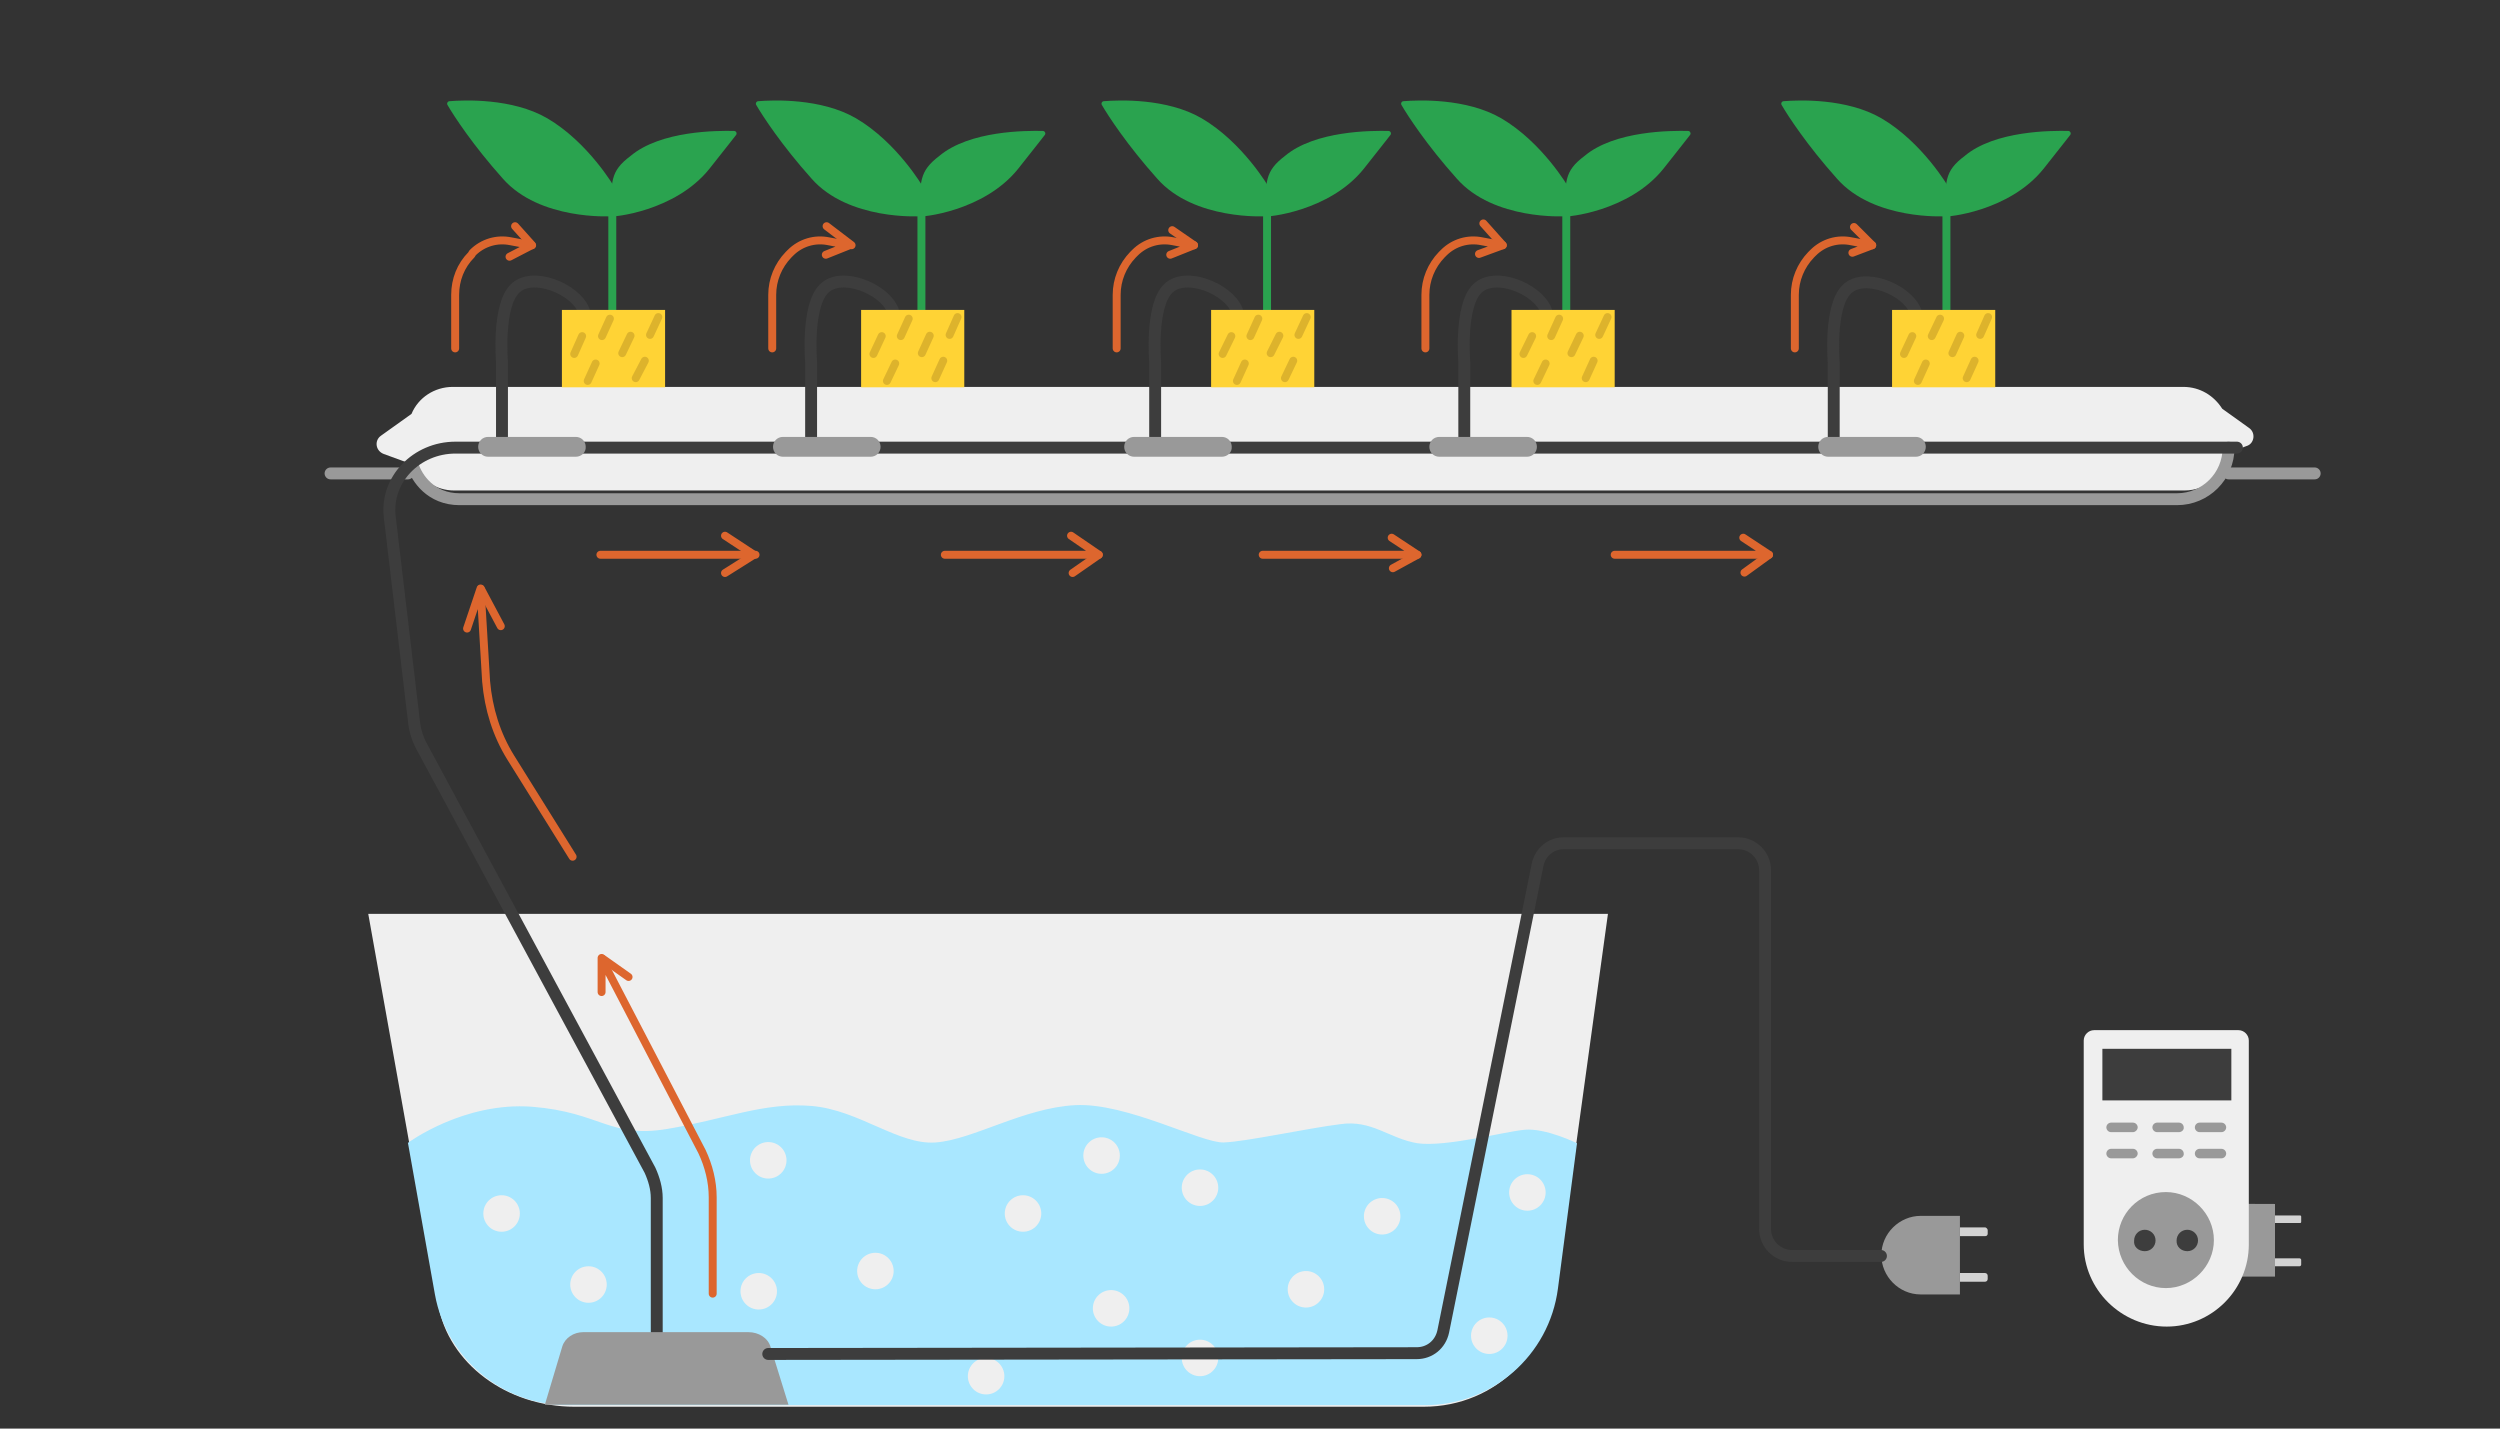 <?xml version="1.0" encoding="utf-8"?>
<!-- Generator: Adobe Illustrator 22.0.1, SVG Export Plug-In . SVG Version: 6.00 Build 0)  -->
<svg version="1.1" id="Слой_1" xmlns="http://www.w3.org/2000/svg" xmlns:xlink="http://www.w3.org/1999/xlink" x="0px" y="0px"
	 viewBox="0 0 630 360" style="enable-background:new 0 0 630 360;" xml:space="preserve">
<rect x="0" y="0" width="630" height="360" fill="#333333" stroke="none"/>
<style type="text/css">
	.st0{fill:#2AA34F;}
	.st1{fill:#FFD335;}
	.st2{fill:#DD662E;}
	.st3{fill:#C65D98;}
	.st4{fill:#A9E7FF;}
	.st5{fill:#999999;}
	.st6{fill:#EFEFEF;}
	.st7{fill:#3D3D3D;}
	.st8{fill:#FF6161;}
	.st9{fill:#51A5E5;}
	.st10{fill:#896E52;}
	.st11{fill:none;stroke:#51A5E5;stroke-width:3;stroke-miterlimit:10;}
	.st12{fill:#D3D3D3;}
	.st13{fill:none;stroke:#2AA34F;stroke-width:2;stroke-linecap:round;stroke-linejoin:round;stroke-miterlimit:10;}
	.st14{fill:none;stroke:#999999;stroke-width:3;stroke-miterlimit:10;}
	.st15{fill:none;stroke:#896E52;stroke-width:2;stroke-linecap:round;stroke-linejoin:round;stroke-miterlimit:10;}
	.st16{fill:none;stroke:#999999;stroke-width:3;stroke-linecap:round;stroke-linejoin:round;stroke-miterlimit:10;}
	.st17{opacity:0.55;fill:#EFEFEF;}
	.st18{fill:none;stroke:#DD662E;stroke-width:2;stroke-linecap:round;stroke-linejoin:round;stroke-miterlimit:10;}
	.st19{fill:none;stroke:#3D3D3D;stroke-width:3;stroke-linecap:round;stroke-linejoin:round;stroke-miterlimit:10;}
	.st20{fill:none;stroke:#51A5E5;stroke-width:3;stroke-linecap:round;stroke-linejoin:round;stroke-miterlimit:10;}
	.st21{fill:none;stroke:#74B922;stroke-width:2;stroke-linecap:round;stroke-linejoin:round;stroke-miterlimit:10;}
	.st22{fill:none;stroke:#DDB32C;stroke-width:2;stroke-linecap:round;stroke-linejoin:round;stroke-miterlimit:10;}
	.st23{fill:#FFFFFF;}
	.st24{fill:#A3D9F6;}
	.st25{fill:#FFFFFF;stroke:#74B922;stroke-width:2;stroke-linecap:round;stroke-linejoin:round;stroke-miterlimit:10;}
	.st26{fill:none;stroke:#E6E6E6;stroke-width:2;stroke-linecap:round;stroke-linejoin:round;stroke-miterlimit:10;}
	.st27{fill:none;stroke:#CCCCCC;stroke-width:2;stroke-linecap:round;stroke-linejoin:round;stroke-miterlimit:10;}
</style>
<g>
	<path class="st6" d="M566.7,107.8l-6.7-4.8c-2.1-3.3-5.6-5.5-9.8-5.5H114.1c-4.6,0-8.7,2.7-10.4,6.8l-7.7,5.5
		c-1.7,1.2-1.4,3.8,0.7,4.6l7.4,2.7c1.9,3.8,5.8,6.5,10.3,6.5h436.1c5.6,0,10.4-4.1,11.3-9.6l4.6-1.7
		C568.1,111.6,568.5,109,566.7,107.8z"/>
	<path class="st6" d="M392.4,323.2c-1.9,16.6-14.9,31.3-33.7,31.3H144.8c-17.1,0-31.8-10.9-34.4-25.8l-17.6-98.4h312.4L392.4,323.2z
		"/>
	<line class="st13" x1="154.3" y1="47.6" x2="154.3" y2="80.1"/>
	<path class="st0" d="M154,54.5c0,0.3,16.1-1.1,24.8-12c4-5,5.8-7.4,6.7-8.5c0.3-0.4,0-1-0.5-1c-4.2-0.1-18.5-0.1-26.1,6.3
		C153.7,43.2,154,45.7,154,54.5z"/>
	<path class="st0" d="M154,54.5c0,0-18,1.1-27.3-9.5c-7.6-8.5-12.4-15.9-13.9-18.5c-0.3-0.4,0-1,0.5-1c3.7-0.3,15.8-0.8,24.6,4.3
		c10.4,6.1,16.9,17.3,16.9,17.3L154,54.5z"/>
	<line class="st13" x1="232.2" y1="47.6" x2="232.2" y2="80.1"/>
	<path class="st0" d="M231.8,54.5c0,0.3,16.1-1.1,24.8-12c4-5,5.8-7.4,6.7-8.5c0.3-0.4,0-1-0.5-1c-4.2-0.1-18.5-0.1-26.1,6.3
		C231.6,43.2,231.8,45.7,231.8,54.5z"/>
	<path class="st0" d="M231.8,54.5c0,0-18,1.1-27.3-9.5c-7.6-8.5-12.4-15.9-13.9-18.5c-0.3-0.4,0-1,0.5-1c3.7-0.3,15.8-0.8,24.6,4.3
		c10.4,6.1,16.9,17.3,16.9,17.3L231.8,54.5z"/>
	<line class="st13" x1="319.3" y1="47.6" x2="319.3" y2="80.1"/>
	<path class="st0" d="M318.9,54.5c0,0.3,16.1-1.1,24.8-12c4-5,5.8-7.4,6.7-8.5c0.3-0.4,0-1-0.5-1c-4.2-0.1-18.5-0.1-26.1,6.3
		C318.7,43.2,318.9,45.7,318.9,54.5z"/>
	<path class="st0" d="M318.9,54.5c0,0-18,1.1-27.3-9.5c-7.6-8.5-12.4-15.9-13.9-18.5c-0.3-0.4,0-1,0.5-1c3.7-0.3,15.8-0.8,24.6,4.3
		c10.4,6.1,16.9,17.3,16.9,17.3L318.9,54.5z"/>
	<line class="st13" x1="394.7" y1="47.6" x2="394.7" y2="80.1"/>
	<path class="st0" d="M394.4,54.5c0,0.3,16.1-1.1,24.8-12c4-5,5.8-7.4,6.7-8.5c0.3-0.4,0-1-0.5-1c-4.2-0.1-18.5-0.1-26.1,6.3
		C394.1,43.2,394.4,45.7,394.4,54.5z"/>
	<path class="st0" d="M394.4,54.5c0,0-18,1.1-27.3-9.5c-7.6-8.5-12.4-15.9-13.9-18.5c-0.3-0.4,0-1,0.5-1c3.7-0.3,15.8-0.8,24.6,4.3
		c10.4,6.1,16.9,17.3,16.9,17.3L394.4,54.5z"/>
	<line class="st13" x1="490.5" y1="47.6" x2="490.5" y2="80.1"/>
	<path class="st0" d="M490.2,54.5c0,0.3,16.1-1.1,24.8-12c4-5,5.8-7.4,6.7-8.5c0.3-0.4,0-1-0.5-1c-4.2-0.1-18.5-0.1-26.1,6.3
		C489.9,43.2,490.2,45.7,490.2,54.5z"/>
	<path class="st0" d="M490.2,54.5c0,0-18,1.1-27.3-9.5c-7.6-8.5-12.4-15.9-13.9-18.5c-0.3-0.4,0-1,0.5-1c3.7-0.3,15.8-0.8,24.6,4.3
		c10.4,6.1,16.9,17.3,16.9,17.3L490.2,54.5z"/>
	<path class="st12" d="M573.3,317.1h6.2c0.2,0,0.4,0.2,0.4,0.4v1.2c0,0.2-0.2,0.4-0.4,0.4h-6.2V317.1z"/>
	<path class="st5" d="M573.3,303.4v18.3h-9.2c-5,0-9.2-4.2-9.2-9.2l0,0c0-5,4.2-9.2,9.2-9.2C564.2,303.4,573.3,303.4,573.3,303.4z"
		/>
	<path class="st12" d="M573.3,306.3h6.3c0.2,0,0.3,0.1,0.3,0.3v1.3c0,0.2-0.1,0.3-0.3,0.3h-6.3V306.3z"/>
	<path class="st6" d="M527.7,259.6h36.4c1.4,0,2.6,1.2,2.6,2.6v51.4c0,11.4-9.3,20.7-20.7,20.7l0,0c-11.4,0-20.9-9.3-20.9-20.7
		v-51.4C525.1,260.8,526.3,259.6,527.7,259.6z"/>
	<path class="st5" d="M545.8,324.6c6.6,0,12.1-5.5,12.1-12.1c0-6.6-5.5-12.1-12.1-12.1c-6.8,0-12.1,5.5-12.1,12.1
		C533.8,319.3,539.3,324.6,545.8,324.6L545.8,324.6z"/>
	<path class="st7" d="M551.2,315.3c1.6,0,2.7-1.3,2.7-2.7c0-1.6-1.3-2.7-2.7-2.7c-1.6,0-2.7,1.3-2.7,2.7
		C548.4,314.2,549.7,315.3,551.2,315.3L551.2,315.3z"/>
	<path class="st7" d="M540.5,315.3c1.6,0,2.7-1.3,2.7-2.7c0-1.6-1.3-2.7-2.7-2.7c-1.6,0-2.7,1.3-2.7,2.7
		C537.6,314.2,538.9,315.3,540.5,315.3L540.5,315.3z"/>
	<rect x="529.8" y="264.3" class="st7" width="32.5" height="13"/>
	<path class="st5" d="M537.5,285.3h-5.5c-0.7,0-1.2-0.6-1.2-1.2l0,0c0-0.7,0.6-1.2,1.2-1.2h5.5c0.7,0,1.2,0.6,1.2,1.2l0,0
		C538.7,284.7,538.1,285.3,537.5,285.3z"/>
	<path class="st5" d="M549.1,285.3h-5.5c-0.7,0-1.2-0.6-1.2-1.2l0,0c0-0.7,0.6-1.2,1.2-1.2h5.5c0.7,0,1.2,0.6,1.2,1.2l0,0
		C550.4,284.7,549.8,285.3,549.1,285.3z"/>
	<path class="st5" d="M559.8,285.3h-5.5c-0.7,0-1.2-0.6-1.2-1.2l0,0c0-0.7,0.6-1.2,1.2-1.2h5.5c0.7,0,1.2,0.6,1.2,1.2l0,0
		C561,284.7,560.5,285.3,559.8,285.3z"/>
	<path class="st5" d="M537.5,291.9h-5.5c-0.7,0-1.2-0.6-1.2-1.2l0,0c0-0.7,0.6-1.2,1.2-1.2h5.5c0.7,0,1.2,0.6,1.2,1.2l0,0
		C538.7,291.3,538.1,291.9,537.5,291.9z"/>
	<path class="st5" d="M549.1,291.9h-5.5c-0.7,0-1.2-0.6-1.2-1.2l0,0c0-0.7,0.6-1.2,1.2-1.2h5.5c0.7,0,1.2,0.6,1.2,1.2l0,0
		C550.4,291.3,549.8,291.9,549.1,291.9z"/>
	<path class="st5" d="M559.8,291.9h-5.5c-0.7,0-1.2-0.6-1.2-1.2l0,0c0-0.7,0.6-1.2,1.2-1.2h5.5c0.7,0,1.2,0.6,1.2,1.2l0,0
		C561,291.3,560.5,291.9,559.8,291.9z"/>
	<path class="st12" d="M500.9,310v0.9c0,0.4-0.3,0.6-0.6,0.6h-6.4v-2.2h6.4C500.6,309.4,500.9,309.7,500.9,310z"/>
	<path class="st12" d="M500.9,321.5v0.8c0,0.4-0.3,0.7-0.7,0.7h-6.3v-2.2h6.3C500.6,320.8,500.9,321.1,500.9,321.5z"/>
	<path class="st5" d="M493.9,326.3v-19.9h-9.9c-5.3,0-9.9,4.4-9.9,9.9l0,0c0,5.3,4.4,9.9,9.9,9.9H493.9L493.9,326.3z"/>
	<path class="st4" d="M102.8,288c0,0,14-10.4,31.3-9.1c17.3,1.4,19.5,8,34,5.6c14.5-2.4,24.3-6.8,36.4-5.8c12,1,21.9,9.9,31.3,9.2
		c9.4-0.7,22.1-8.7,35.1-9.4c13-0.7,31.8,9.6,37.5,9.4c5.6-0.2,21.2-3.6,29.3-4.6c8-1.2,12.3,3.6,19.5,4.8c7.2,1,21.7-2.9,27-3.4
		s13.2,3.4,13.2,3.4l-4.8,36.6c-2.2,16.9-16.6,29.4-33.5,29.4H143c-16.4,0-30.5-11.8-33.4-27.9L102.8,288z"/>
	<path class="st16" d="M561.6,112.8L561.6,112.8c0,7.2-5.8,13-13,13H115.8c-7.2,0-10.8-5.3-11.8-8.6l0,0"/>
	<path class="st21" d="M141.8,112.3l-13,0.2c-1.2,0-2.2-1-2.2-2.2V91.4c0,0-1.2-14.2,3.3-18.5c4.3-4.3,15.1,0,17.3,5.5"/>
	<path class="st19" d="M126.5,110V91.2c0,0-1.2-14.2,3.3-18.5c4.3-4.3,15.1,0,17.3,5.5"/>
	<path class="st21" d="M219.6,112.3l-13,0.2c-1.2,0-2.2-1-2.2-2.2V91.4c0,0-1.2-14.2,3.3-18.5c4.3-4.3,15.1,0,17.3,5.5"/>
	<path class="st21" d="M306.2,112.3l-13,0.2c-1.2,0-2.2-1-2.2-2.2V91.4c0,0-1.2-14.2,3.3-18.5c4.3-4.3,15.1,0,17.3,5.5"/>
	<path class="st21" d="M384.2,112.3l-13,0.2c-1.2,0-2.2-1-2.2-2.2V91.4c0,0-1.2-14.2,3.3-18.5c4.4-4.3,15.1,0,17.3,5.5"/>
	<path class="st21" d="M477.3,112.3l-13,0.2c-1.2,0-2.2-1-2.2-2.2V91.4c0,0-1.2-14.2,3.3-18.5c4.3-4.3,15.1,0,17.3,5.5"/>
	<g>
		<rect x="141.6" y="78.1" class="st1" width="26" height="19.5"/>
		<line class="st22" x1="146.7" y1="84.7" x2="144.7" y2="89.2"/>
		<line class="st22" x1="153.7" y1="80.3" x2="151.7" y2="84.7"/>
		<line class="st22" x1="158.9" y1="84.6" x2="156.8" y2="89"/>
		<line class="st22" x1="150.1" y1="91.6" x2="148.1" y2="96"/>
		<line class="st22" x1="162.5" y1="90.9" x2="160.2" y2="95.3"/>
		<line class="st22" x1="165.9" y1="79.9" x2="163.8" y2="84.4"/>
	</g>
	<line class="st16" x1="83.3" y1="119.3" x2="102.8" y2="119.3"/>
	<line class="st16" x1="583.3" y1="119.3" x2="561.6" y2="119.3"/>
	<path class="st21" d="M165.5,339v-37.1c0-2.4-0.7-4.8-1.7-7l-57.7-107.1c-0.9-1.7-1.4-3.4-1.7-5.3l-6.2-52.4
		c-1-9.2,6.7-17.3,16.6-17.3h448.9"/>
	<path class="st19" d="M165.5,339v-37.1c0-2.4-0.7-4.8-1.7-7l-57.7-107.1c-0.9-1.7-1.4-3.4-1.7-5.3l-6.2-52.4
		c-1-9.2,6.7-17.3,16.6-17.3h448.9"/>
	<path class="st18" d="M179.6,326v-24.3c0-3.9-1-7.9-2.7-11.5l-25.3-48.6v-0.2v8.6"/>
	<line class="st18" x1="151.3" y1="139.8" x2="190.4" y2="139.8"/>
	<polyline class="st18" points="238.1,139.8 276.9,139.8 269.9,135 	"/>
	<polyline class="st18" points="318.2,139.8 357.2,139.8 350.7,135.5 	"/>
	<polyline class="st18" points="406.9,139.8 445.8,139.8 439.3,135.5 	"/>
	<path class="st18" d="M194.6,87.8V74.3c0-3.8,1.5-7.4,4.1-10.1l0.5-0.5c2.6-2.6,6.2-3.6,9.6-2.9l5.3,1l-6,2.4"/>
	<path class="st18" d="M281.4,87.8V74.3c0-3.8,1.5-7.4,4.1-10.1l0.5-0.5c2.6-2.6,6.2-3.6,9.6-2.9l5.3,1l-6,2.4"/>
	<path class="st18" d="M359.2,87.8V74.3c0-3.8,1.5-7.4,4.1-10.1l0.5-0.5c2.6-2.6,6.2-3.6,9.6-2.9l5.3,1l-6,2.2"/>
	<path class="st18" d="M452.3,87.8V74.3c0-3.8,1.5-7.4,4.1-10.1l0.5-0.5c2.6-2.6,6.2-3.6,9.6-2.9l5.3,1l-5,1.9"/>
	<path class="st5" d="M198.7,354h-61.4l4.4-14.7c0.7-2.2,2.9-3.6,5.3-3.6h41.6c2.6,0,5,1.5,5.6,3.8L198.7,354z"/>
	<path class="st18" d="M144.3,215.9l-15.6-25c-3.6-5.8-5.6-12.3-6.2-19.2l-1.4-23.4l-3.4,10.1"/>
	<circle class="st6" cx="220.6" cy="320.3" r="4.6"/>
	<circle class="st6" cx="126.4" cy="305.8" r="4.6"/>
	<circle class="st6" cx="148.3" cy="323.7" r="4.6"/>
	<circle class="st6" cx="193.6" cy="292.4" r="4.6"/>
	<circle class="st6" cx="191.2" cy="325.4" r="4.6"/>
	<circle class="st6" cx="257.8" cy="305.8" r="4.6"/>
	<circle class="st6" cx="280" cy="329.7" r="4.6"/>
	<circle class="st6" cx="248.5" cy="346.8" r="4.6"/>
	<circle class="st6" cx="302.4" cy="342.2" r="4.6"/>
	<circle class="st6" cx="302.4" cy="299.3" r="4.6"/>
	<circle class="st6" cx="329.1" cy="324.9" r="4.6"/>
	<circle class="st6" cx="348.3" cy="306.5" r="4.6"/>
	<circle class="st6" cx="277.6" cy="291.2" r="4.6"/>
	<circle class="st6" cx="375.3" cy="336.6" r="4.6"/>
	<circle class="st6" cx="384.9" cy="300.5" r="4.6"/>
	<path class="st19" d="M193.6,341.2L357,341c3.3,0,6-2.2,6.7-5.5l23.8-117.7c0.7-3.1,3.4-5.3,6.5-5.3h44c3.8,0,6.8,3.1,6.8,6.8v84.2
		v6.2c0,3.8,3.1,6.8,6.8,6.8H474"/>
	<line class="st18" x1="126.2" y1="157.8" x2="121.2" y2="148.4"/>
	<line class="st18" x1="151.9" y1="241.6" x2="158.4" y2="246.2"/>
	<polyline class="st18" points="182.7,144.4 190,139.8 182.7,135 	"/>
	<line class="st18" x1="270.3" y1="144.4" x2="276.9" y2="139.8"/>
	<line class="st18" x1="351" y1="143.2" x2="357.2" y2="139.8"/>
	<line class="st18" x1="439.6" y1="144.3" x2="445.8" y2="139.8"/>
	<path class="st18" d="M128.4,64.7l5.6-2.9l-5.3-1c-3.4-0.7-7,0.3-9.6,2.9l-0.3,0.5c-2.7,2.7-4.1,6.3-4.1,10.1v13.5"/>
	<line class="st18" x1="129.8" y1="57" x2="134.1" y2="61.8"/>
	<line class="st18" x1="208.3" y1="57" x2="214.6" y2="61.8"/>
	<line class="st18" x1="295.4" y1="58" x2="300.9" y2="61.8"/>
	<line class="st18" x1="373.8" y1="56.3" x2="378.7" y2="61.8"/>
	<line class="st18" x1="467.2" y1="57.2" x2="471.8" y2="61.8"/>
	<path class="st19" d="M204.4,110V91.2c0,0-1.2-14.2,3.3-18.5c4.3-4.3,15.1,0,17.3,5.5"/>
	<path class="st19" d="M477.3,112.3l-13,0.2c-1.2,0-2.2-1-2.2-2.2V91.4c0,0-1.2-14.2,3.3-18.5c4.3-4.3,15.1,0,17.3,5.5"/>
	<path class="st19" d="M369,110V91.2c0,0-1.2-14.2,3.3-18.5c4.4-4.3,15.1,0,17.3,5.5"/>
	<path class="st19" d="M291.1,110V91.2c0,0-1.2-14.2,3.3-18.5c4.3-4.3,15.1,0,17.3,5.5"/>
	<path class="st5" d="M482.8,115.1h-22.1c-1.4,0-2.5-1.1-2.5-2.5v0c0-1.4,1.1-2.5,2.5-2.5h22.1c1.4,0,2.5,1.1,2.5,2.5v0
		C485.3,114,484.2,115.1,482.8,115.1z"/>
	<path class="st5" d="M384.8,115.1h-22.1c-1.4,0-2.5-1.1-2.5-2.5v0c0-1.4,1.1-2.5,2.5-2.5h22.1c1.4,0,2.5,1.1,2.5,2.5v0
		C387.3,114,386.2,115.1,384.8,115.1z"/>
	<path class="st5" d="M307.9,115.1h-22.1c-1.4,0-2.5-1.1-2.5-2.5v0c0-1.4,1.1-2.5,2.5-2.5h22.1c1.4,0,2.5,1.1,2.5,2.5v0
		C310.5,114,309.3,115.1,307.9,115.1z"/>
	<path class="st5" d="M219.4,115.1h-22.1c-1.4,0-2.5-1.1-2.5-2.5v0c0-1.4,1.1-2.5,2.5-2.5h22.1c1.4,0,2.5,1.1,2.5,2.5v0
		C221.9,114,220.8,115.1,219.4,115.1z"/>
	<path class="st5" d="M145.1,115.1H123c-1.4,0-2.5-1.1-2.5-2.5v0c0-1.4,1.1-2.5,2.5-2.5h22.1c1.4,0,2.5,1.1,2.5,2.5v0
		C147.7,114,146.5,115.1,145.1,115.1z"/>
	<g>
		<rect x="217" y="78.1" class="st1" width="26" height="19.5"/>
		<line class="st22" x1="222.2" y1="84.7" x2="220.1" y2="89.2"/>
		<line class="st22" x1="229" y1="80.3" x2="227" y2="84.7"/>
		<line class="st22" x1="234.3" y1="84.6" x2="232.3" y2="89"/>
		<line class="st22" x1="225.6" y1="91.6" x2="223.5" y2="96"/>
		<line class="st22" x1="237.7" y1="90.9" x2="235.7" y2="95.3"/>
		<line class="st22" x1="241.3" y1="79.9" x2="239.3" y2="84.4"/>
	</g>
	<g>
		<rect x="305.2" y="78.1" class="st1" width="26" height="19.5"/>
		<line class="st22" x1="310.3" y1="84.7" x2="308.1" y2="89.2"/>
		<line class="st22" x1="317.1" y1="80.3" x2="315.1" y2="84.7"/>
		<line class="st22" x1="322.4" y1="84.6" x2="320.2" y2="89"/>
		<line class="st22" x1="313.7" y1="91.6" x2="311.7" y2="96"/>
		<line class="st22" x1="325.9" y1="90.9" x2="323.8" y2="95.3"/>
		<line class="st22" x1="329.3" y1="79.9" x2="327.2" y2="84.4"/>
	</g>
	<g>
		<rect x="380.9" y="78.1" class="st1" width="26" height="19.5"/>
		<line class="st22" x1="386.1" y1="84.7" x2="383.9" y2="89.2"/>
		<line class="st22" x1="392.9" y1="80.3" x2="390.9" y2="84.7"/>
		<line class="st22" x1="398.1" y1="84.6" x2="396" y2="89"/>
		<line class="st22" x1="389.5" y1="91.6" x2="387.4" y2="96"/>
		<line class="st22" x1="401.6" y1="90.9" x2="399.6" y2="95.3"/>
		<line class="st22" x1="405.1" y1="79.9" x2="403" y2="84.4"/>
	</g>
	<g>
		<rect x="476.8" y="78.1" class="st1" width="26" height="19.5"/>
		<line class="st22" x1="481.9" y1="84.7" x2="479.8" y2="89.2"/>
		<line class="st22" x1="488.9" y1="80.3" x2="486.8" y2="84.7"/>
		<line class="st22" x1="494" y1="84.6" x2="492" y2="89"/>
		<line class="st22" x1="485.3" y1="91.6" x2="483.3" y2="96"/>
		<line class="st22" x1="497.6" y1="90.9" x2="495.6" y2="95.3"/>
		<line class="st22" x1="501" y1="79.9" x2="499" y2="84.4"/>
	</g>
</g>
</svg>
